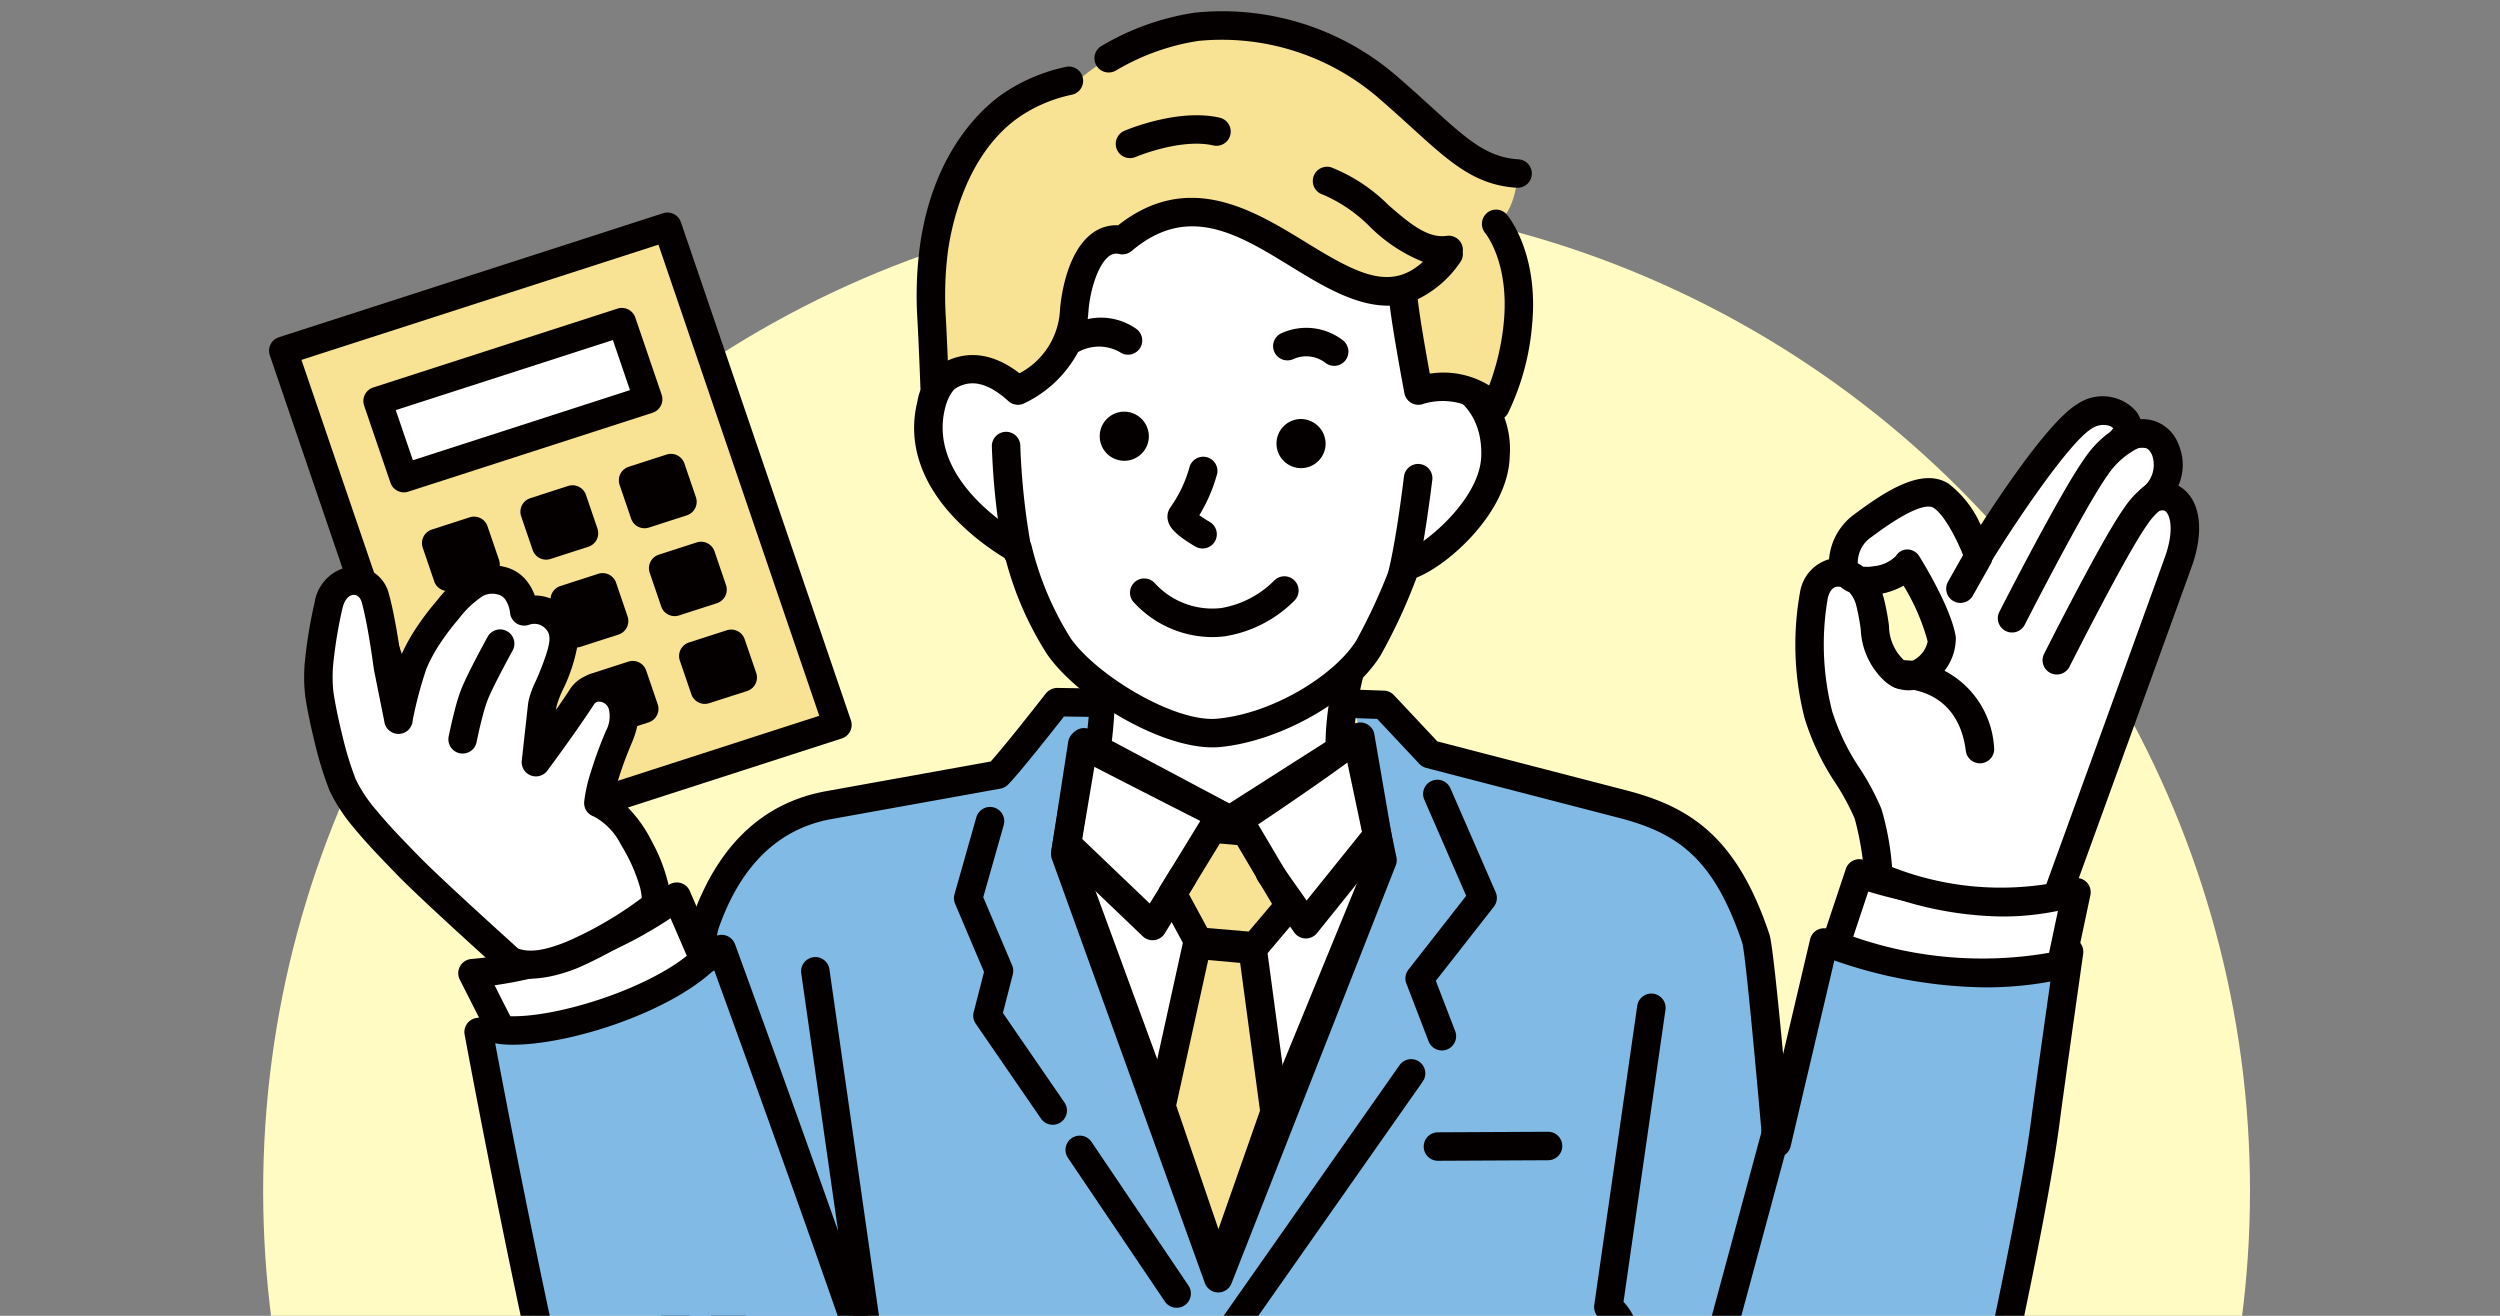 <svg xmlns="http://www.w3.org/2000/svg" xmlns:xlink="http://www.w3.org/1999/xlink" width="190" height="100" viewBox="0 0 190 100">
  <rect x="0" y="0" width="190" height="100" fill="#808080" stroke="none"/>
  <defs>
    <clipPath id="clip-path">
      <rect id="長方形_192" data-name="長方形 192" width="190" height="100" transform="translate(423 3396)" fill="#fff" stroke="#707070" stroke-width="1"/>
    </clipPath>
    <clipPath id="clip-path-2">
      <rect id="長方形_209" data-name="長方形 209" width="146.684" height="140.759" fill="none"/>
    </clipPath>
  </defs>
  <g id="イラスト" transform="translate(-423 -3396)" clip-path="url(#clip-path)">
    <circle id="楕円形_13" data-name="楕円形 13" cx="75.5" cy="75.5" r="75.5" transform="translate(443 3411)" fill="#fffbc3"/>
    <g id="イラスト-2" data-name="イラスト" transform="translate(443.449 3396.817)">
      <g id="グループ_399" data-name="グループ 399" clip-path="url(#clip-path-2)">
        <path id="パス_207" data-name="パス 207" d="M194.893,142.068l-19.485.8c.648,2.624-.2,13.649-4.341,15.177,5.934,3.989,21.379,3.764,27.6,1.051-6.945-4.55-4.839-13.051-3.777-17.026" transform="translate(-112.379 -93.328)" fill="#fff" fill-rule="evenodd"/>
        <path id="パス_208" data-name="パス 208" d="M197.19,156.119c-6.431-4.214-4.253-12.362-3.324-15.841a1.082,1.082,0,0,0-.2-.956,1.12,1.12,0,0,0-.889-.4l-19.485.8a1.083,1.083,0,0,0-1.007,1.341c.618,2.5-.387,12.694-3.664,13.9a1.082,1.082,0,0,0-.229,1.913c3.409,2.291,9.355,3.234,15.144,3.234,5.337,0,10.541-.8,13.493-2.089a1.082,1.082,0,0,0,.161-1.9m-26.147-.256c3-3.083,3.729-10.587,3.511-14.033l16.854-.69c-.945,3.886-2.06,10.908,2.969,15.529-6.307,1.842-17.683,1.733-23.334-.8" transform="translate(-110.307 -91.258)" fill="#040000"/>
        <path id="パス_209" data-name="パス 209" d="M186.083,43.4s-.461-10.287-5.1-14.667c-7.872-7.43-17.244-6.814-23.35-1.791-6.257,5.148-7.337,15.37-7.337,15.37s-3.158-.76-4.049,2.874c-1.628,6.639,6.582,10.943,6.582,10.943a24.663,24.663,0,0,0,3.127,7.386c2.133,3.077,8.449,6.937,12.157,6.578,4.518-.437,9.533-3.516,11.35-6.425a45,45,0,0,0,2.852-6.254c1.679-.282,6.725-4.337,6.821-8.361.1-4.343-3.051-5.654-3.051-5.654" transform="translate(-95.932 -15.212)" fill="#fff" fill-rule="evenodd"/>
        <path id="パス_210" data-name="パス 210" d="M185.055,40.668c-.182-2.353-1.118-10.753-5.4-14.795-8.691-8.2-18.708-6.835-24.78-1.84-5.4,4.442-7.122,12.256-7.581,15.065a4.627,4.627,0,0,0-1.064.177,4.506,4.506,0,0,0-3.1,3.58c-.759,3.1.263,6.2,2.955,8.972a18.7,18.7,0,0,0,3.741,2.94,24.982,24.982,0,0,0,3.175,7.291c2.269,3.274,8.439,7.065,12.565,7.065.2,0,.4-.009.586-.027,4.6-.445,10.057-3.554,12.164-6.929a41.72,41.72,0,0,0,2.758-5.948c2.451-.957,6.978-5.005,7.078-9.215a6.937,6.937,0,0,0-3.091-6.338m-4.991,13.607a1.082,1.082,0,0,0-.835.692,44.267,44.267,0,0,1-2.756,6.056c-1.572,2.519-6.182,5.5-10.536,5.921-3.227.317-9.209-3.3-11.164-6.117a23.731,23.731,0,0,1-2.961-7.011,1.086,1.086,0,0,0-.551-.717c-.074-.04-7.439-4-6.035-9.728.445-1.817,1.543-2.132,2.247-2.132a2.35,2.35,0,0,1,.5.053,1.082,1.082,0,0,0,1.329-.938c.011-.1,1.116-9.851,6.949-14.65,7.409-6.1,16.348-3.517,21.919,1.742,4.264,4.024,4.759,13.83,4.764,13.928a1.083,1.083,0,0,0,.666.95c.025.01,2.469,1.068,2.384,4.629-.083,3.5-4.788,7.13-5.918,7.32" transform="translate(-93.862 -13.14)" fill="#040000"/>
        <path id="パス_211" data-name="パス 211" d="M162.279,94.323a1.082,1.082,0,1,0-2.163.076,54.626,54.626,0,0,0,.907,8.279,1.082,1.082,0,0,0,1.053.836,1.1,1.1,0,0,0,.247-.029,1.082,1.082,0,0,0,.807-1.3,53.721,53.721,0,0,1-.852-7.863" transform="translate(-105.184 -61.277)" fill="#040000"/>
        <path id="パス_212" data-name="パス 212" d="M201.134,105.483a1.082,1.082,0,1,0,1.091-1.869c-.335-.2-.6-.371-.793-.512a12.011,12.011,0,0,0,1.363-3.186,1.082,1.082,0,0,0-2.1-.5,9.833,9.833,0,0,1-1.448,3.071,1.23,1.23,0,0,0-.21.988c.1.464.418,1.029,2.1,2.012" transform="translate(-130.732 -64.763)" fill="#040000"/>
        <path id="パス_213" data-name="パス 213" d="M250.346,100.4a1.085,1.085,0,0,0-1.2.947c-.005.045-.542,4.552-1.15,7.079a1.082,1.082,0,0,0,.8,1.305,1.1,1.1,0,0,0,.254.03,1.083,1.083,0,0,0,1.051-.829c.638-2.65,1.173-7.141,1.2-7.33a1.081,1.081,0,0,0-.947-1.2" transform="translate(-162.894 -65.95)" fill="#040000"/>
        <path id="パス_214" data-name="パス 214" d="M201.679,125.6a7.429,7.429,0,0,1-4.032,2.094,5.917,5.917,0,0,1-5.021-1.863,1.082,1.082,0,0,0-1.666,1.381,8.142,8.142,0,0,0,5.973,2.689,8.3,8.3,0,0,0,.968-.057,9.577,9.577,0,0,0,5.314-2.719,1.082,1.082,0,0,0-1.536-1.525" transform="translate(-125.284 -82.299)" fill="#040000"/>
        <path id="パス_215" data-name="パス 215" d="M185.723,88.812a1.867,1.867,0,1,0,1.9,1.867,1.884,1.884,0,0,0-1.9-1.867" transform="translate(-120.759 -58.343)" fill="#040000" fill-rule="evenodd"/>
        <path id="パス_216" data-name="パス 216" d="M224.8,90.442a1.867,1.867,0,1,0,1.915,1.866,1.892,1.892,0,0,0-1.915-1.866" transform="translate(-146.417 -59.414)" fill="#040000" fill-rule="evenodd"/>
        <path id="パス_217" data-name="パス 217" d="M191.208,14.448c-3.586-.226-5.329-2.679-10.047-6.722a19.336,19.336,0,0,0-14.367-4.431,17.907,17.907,0,0,0-9,4.075c-8.259,1-10.529,9.268-11,13.168a28.152,28.152,0,0,0-.13,4.879c.11,1.933.563,4.533.563,4.533,1.317-1.159,3.69-.931,5.755.745,2.818-1.137,3.948-3.116,4.567-6.92.337-2.07,1.118-4.814,3.62-4.265,1.717-1.635,3.861-2.287,7.147-1.971,0-1.53,10.849,5.979,14.179,6.4.422,2.77,1.581,7,1.581,7a5.666,5.666,0,0,1,5.447,1.207,12.527,12.527,0,0,0,2.227-6.13c.5-5.075-2.182-7.748-2.182-7.748,1.569-.969,1.636-3.821,1.636-3.821" transform="translate(-96.317 -2.073)" fill="#f7e393" fill-rule="evenodd"/>
        <path id="パス_218" data-name="パス 218" d="M188.222,24.333a1.082,1.082,0,0,0,.853,1.989c.034-.014,3.428-1.442,5.906-.877a1.082,1.082,0,0,0,.481-2.11c-3.173-.724-7.076.927-7.24,1" transform="translate(-123.218 -15.209)" fill="#040000"/>
        <path id="パス_219" data-name="パス 219" d="M184.587,4.522a17.419,17.419,0,0,1,6.235-2.231,18.254,18.254,0,0,1,13.5,4.182c1.037.889,1.938,1.709,2.734,2.432,2.879,2.619,4.781,4.349,7.949,4.548.023,0,.046,0,.069,0a1.082,1.082,0,0,0,.067-2.162c-2.41-.152-3.909-1.515-6.629-3.989-.807-.734-1.721-1.566-2.782-2.475A20.275,20.275,0,0,0,190.5.151a19.619,19.619,0,0,0-7.02,2.509,1.082,1.082,0,1,0,1.1,1.862" transform="translate(-120.187 0)" fill="#040000"/>
        <path id="パス_220" data-name="パス 220" d="M227.725,71.181a4.553,4.553,0,0,0-4.718-.512,1.076,1.076,0,0,0-.467,1.443,1.087,1.087,0,0,0,1.446.488,2.39,2.39,0,0,1,2.419.3,1.082,1.082,0,1,0,1.32-1.715" transform="translate(-146.116 -46.137)" fill="#040000"/>
        <path id="パス_221" data-name="パス 221" d="M186.811,23.49a1.087,1.087,0,0,0-.144,1.521c.076.093,1.859,2.335,1.413,6.833a18.63,18.63,0,0,1-1.107,4.759,6.646,6.646,0,0,0-4.512-.9c-.275-1.5-.753-4.193-.905-5.564,0-.031-.008-.06-.014-.09a8.3,8.3,0,0,0,3.223-2.8,1.081,1.081,0,0,0,.2-.794,1.084,1.084,0,0,0-1.231-1.225c-1.466.218-2.91-1.03-4.432-2.353a12.81,12.81,0,0,0-4.325-2.848,1.082,1.082,0,0,0-.65,2.065,11.313,11.313,0,0,1,3.555,2.416,12.148,12.148,0,0,0,4.054,2.692c-2.466,2.259-4.991.917-8.884-1.475-4-2.455-8.948-5.5-14.276-1.3a3.047,3.047,0,0,0-1.991.622c-2.072,1.55-2.4,5.375-2.429,5.806a5.757,5.757,0,0,1-3.08,4.819c-1.843-1.426-3.712-1.751-5.444-.97-.045-1.064-.1-2.351-.156-3.3a26.853,26.853,0,0,1,.124-4.688c.2-1.7,1.195-7.49,5.39-10.471a11.156,11.156,0,0,1,4.063-1.738,1.082,1.082,0,0,0-.441-2.119,13.449,13.449,0,0,0-4.875,2.093c-1.595,1.133-5.4,4.567-6.286,11.978a29.013,29.013,0,0,0-.136,5.068c.108,1.9.231,5.185.232,5.217a1.082,1.082,0,0,0,1.831.74c1.088-1.045,2.514-1.824,4.853.305a1.081,1.081,0,0,0,1.247.15,9.05,9.05,0,0,0,4.051-3.874,3.235,3.235,0,0,1,3.159-.008,1.082,1.082,0,0,0,1.272-1.752,4.667,4.667,0,0,0-3.7-.748c.023-.179.041-.363.055-.551.11-1.563.7-3.574,1.566-4.225a.883.883,0,0,1,.788-.167,1.086,1.086,0,0,0,.933-.233c4.274-3.63,8.084-1.29,12.117,1.189,2.382,1.463,4.95,3.024,7.5,2.965.251,2.106,1.077,6.466,1.112,6.655a1.082,1.082,0,0,0,1.311.852,5.066,5.066,0,0,1,4.974,1.03,1.083,1.083,0,0,0,1.586-.36,18.94,18.94,0,0,0,1.828-6.657c.542-5.467-1.808-8.318-1.908-8.437a1.078,1.078,0,0,0-1.515-.13" transform="translate(-94.245 -8.123)" fill="#040000"/>
        <path id="パス_222" data-name="パス 222" d="M174.583,170.268l-3.129,13.155s-.575-8.526-2.637-14.7c-2.415-7.233-9.075-9.275-13.57-10.083-1.646-.3-9.436-2.548-9.436-2.548L141.3,150.8l-2.227.053a6.986,6.986,0,0,0,.73,3.742c-3.581,1.923-9.982,6.137-9.982,6.137-.1-.3-8.542-4.378-11.205-5.849.1-1.089.206-1.842.3-3.206l-2.179-.286-5.34,6.073s-7.662.7-10.367,1.19c-3.866.7-8.073,2.448-10.094,8.262-.969,2.788-4.866,22.181-4.866,31.49,0,6.633,2.711,10.385,2.711,10.385l10.712,10.525s-1.36,15.979-1.079,19.424l62.343-.1L160,222.773c5.673,5.076,7.984,7.128,13.126,6.549,4.215-.475,7.1-3.166,9.03-5.916,2.916-4.164,2.8-5.529,4.757-16.7,1.745-9.963,6.007-34.994,6.007-34.994l-10.174-.014Z" transform="translate(-56.54 -99.064)" fill="#80bae5" fill-rule="evenodd"/>
        <path id="パス_223" data-name="パス 223" d="M188.958,167.139l-11.087-5.893-1.4,8.264L187.956,200.8l12.528-30.559-1.619-9.422Z" transform="translate(-115.93 -105.645)" fill="#fff" fill-rule="evenodd"/>
        <path id="パス_224" data-name="パス 224" d="M197.86,158.562a1.082,1.082,0,0,0-1.648-.729l-9.375,5.981-10.529-5.6a1.083,1.083,0,0,0-1.575.775l-1.4,8.263a1.084,1.084,0,0,0,.051.553L184.868,199.1a1.083,1.083,0,0,0,1,.709h.021a1.082,1.082,0,0,0,1-.672l12.528-30.559a1.082,1.082,0,0,0,.065-.594ZM185.94,195.737l-10.423-28.4,1.1-6.5,9.762,5.189a1.084,1.084,0,0,0,1.09-.043L196,160.533l1.291,7.511Z" transform="translate(-113.858 -103.573)" fill="#040000"/>
        <path id="パス_225" data-name="パス 225" d="M191.658,169c-4.8,1.027-13.681.471-18.122-.691a1.082,1.082,0,0,0-1.327.8l-2.052,8.723c-.384-4.109-.827-8.457-1.035-9.081-2.476-7.419-6.012-9.7-10.915-10.968l-14.327-3.712-3.3-3.516a1.082,1.082,0,0,0-.751-.341l-2.274-.081a1.082,1.082,0,1,0-.077,2.163l1.828.065,3.208,3.419a1.084,1.084,0,0,0,.518.307l14.63,3.791c4.412,1.144,7.218,3.006,9.4,9.538.236.878,1.067,9.836,1.535,15.275a1.082,1.082,0,0,0,2.132.155l3.338-14.19a56.819,56.819,0,0,0,16.537.718c-.424,2.991-1.358,9.6-1.563,11.214-.746,5.883-3.111,16.8-4.837,24.775-.829,3.828-1.545,7.135-1.868,8.9-1.343,7.34-6.318,11.726-13,11.432-6.517-.282-10.1-7.185-10.135-7.253a1.082,1.082,0,0,0-2.045.564l1.116,15.681-60.32.438.746-16.045a1.083,1.083,0,0,0-.917-1.12c-.083-.013-7.964-1.242-11.727-3.663.929-18.442,2.522-46.011,3.19-47.98,1.671-4.81,4.56-7.617,8.586-8.342l12.84-2.313a1.08,1.08,0,0,0,.577-.3c.857-.866,3.348-4.023,4.257-5.183l2.772.042h.016a1.082,1.082,0,0,0,.016-2.164l-3.31-.05a1.143,1.143,0,0,0-.87.417c-.886,1.138-3.215,4.091-4.194,5.176l-12.488,2.25c-4.852.873-8.3,4.158-10.247,9.762-.99,2.848-3.1,44.449-3.337,49.183a1.081,1.081,0,0,0,.434.921c3.243,2.419,9.737,3.779,12.2,4.225l-.754,16.229a1.082,1.082,0,0,0,1.081,1.132h.008l62.616-.455a1.082,1.082,0,0,0,1.072-1.159l-.919-12.916a13.7,13.7,0,0,0,9.65,5.09c.247.011.491.016.735.016,7.465,0,12.984-5.005,14.487-13.221.316-1.73,1.029-5.021,1.854-8.831,1.735-8.012,4.111-18.985,4.87-24.961.259-2.045,1.752-12.545,1.767-12.651a1.083,1.083,0,0,0-1.3-1.21" transform="translate(-55.09 -98.542)" fill="#040000"/>
        <path id="パス_226" data-name="パス 226" d="M348.774,191.1l-1.831,5.491c5.415,1.889,11.286,2.8,17.164,1.458l1.169-5.518a34.79,34.79,0,0,1-16.5-1.431" transform="translate(-227.916 -125.538)" fill="#fff" fill-rule="evenodd"/>
        <path id="パス_227" data-name="パス 227" d="M363.067,189.384c-6.168.778-11.4.329-15.99-1.372a1.082,1.082,0,0,0-1.4.672l-1.831,5.491a1.082,1.082,0,0,0,.67,1.364,35.8,35.8,0,0,0,11.774,2.149,26.925,26.925,0,0,0,5.987-.658,1.082,1.082,0,0,0,.818-.831l1.169-5.517a1.082,1.082,0,0,0-1.195-1.3m-1.946,5.679a29.742,29.742,0,0,1-14.883-1.229l1.142-3.426a35.712,35.712,0,0,0,14.453,1.291Z" transform="translate(-225.843 -123.465)" fill="#040000"/>
        <path id="パス_228" data-name="パス 228" d="M120.013,210.565a1.082,1.082,0,0,0-2.143.306l4.376,30.609c-1.315,1.4-1.559,3.233-.725,5.459l-2.544,12.909a1.082,1.082,0,1,0,2.124.419l2.605-13.22a1.084,1.084,0,0,0-.061-.622c-.9-2.176-.274-3.1.454-3.723a1.083,1.083,0,0,0,.37-.977Z" transform="translate(-77.425 -137.715)" fill="#040000"/>
        <path id="パス_229" data-name="パス 229" d="M106.147,291.5c-2.4-1.969-6.427-4.77-6.6-4.888a1.082,1.082,0,0,0-1.235,1.777c.041.029,4.125,2.87,6.46,4.785a1.082,1.082,0,0,0,1.373-1.674" transform="translate(-64.28 -188.152)" fill="#040000"/>
        <path id="パス_230" data-name="パス 230" d="M160.124,198.849l-4.687-6.814.755-2.927a1.085,1.085,0,0,0-.052-.693l-2.195-5.175,1.556-5.483a1.082,1.082,0,1,0-2.082-.591l-1.66,5.85a1.083,1.083,0,0,0,.045.718l2.2,5.188-.786,3.05a1.083,1.083,0,0,0,.156.883l4.967,7.22a1.082,1.082,0,0,0,1.783-1.226" transform="translate(-99.667 -115.868)" fill="#040000"/>
        <path id="パス_231" data-name="パス 231" d="M178.41,249.672a1.082,1.082,0,0,0-1.795,1.21L183.98,261.8a1.082,1.082,0,1,0,1.795-1.211Z" transform="translate(-115.901 -163.703)" fill="#040000"/>
        <path id="パス_232" data-name="パス 232" d="M298.035,217.73a1.087,1.087,0,0,0-1.225.917l-3.267,22.743a1.1,1.1,0,0,0,.4,1,2.381,2.381,0,0,1,.814,1.408,2,2,0,0,1-.586,1.477,1.081,1.081,0,0,0-.255.755l1.046,20.245a1.082,1.082,0,0,0,1.08,1.026h.056a1.082,1.082,0,0,0,1.025-1.136L296.1,246.327a3.927,3.927,0,0,0,.811-2.76,4.3,4.3,0,0,0-1.144-2.417l3.188-22.194a1.082,1.082,0,0,0-.917-1.225" transform="translate(-192.829 -143.025)" fill="#040000"/>
        <path id="パス_233" data-name="パス 233" d="M322.091,236.3a1.082,1.082,0,0,0-1.327.763l-6.48,24.007a1.082,1.082,0,1,0,2.09.564l6.48-24.006a1.083,1.083,0,0,0-.763-1.327" transform="translate(-206.436 -155.206)" fill="#040000"/>
        <path id="パス_234" data-name="パス 234" d="M198.972,158.384c-2.184,1.715-6.941,4.909-8.523,5.964-1.9-.963-8.089-4.1-10.6-5.42a1.082,1.082,0,0,0-1,1.917c2.982,1.562,11.106,5.678,11.188,5.719a1.082,1.082,0,0,0,1.085-.063c.264-.174,6.493-4.3,9.19-6.414a1.082,1.082,0,1,0-1.337-1.7" transform="translate(-117.107 -103.894)" fill="#040000"/>
        <path id="パス_235" data-name="パス 235" d="M203.154,181.161l-3.031,4.949,1.97,3.642,4.287.362L209.015,187l-3.314-5.611Z" transform="translate(-131.466 -119.009)" fill="#f7e393" fill-rule="evenodd"/>
        <path id="パス_236" data-name="パス 236" d="M204.56,178.769a1.084,1.084,0,0,0-.834-.528l-2.547-.231a1.09,1.09,0,0,0-1.021.513l-3.03,4.949a1.082,1.082,0,0,0-.029,1.08l1.97,3.642a1.083,1.083,0,0,0,.861.563l4.287.362c.031,0,.061,0,.091,0a1.084,1.084,0,0,0,.826-.383l2.634-3.111a1.083,1.083,0,0,0,.106-1.25Zm-.717,8.147-3.148-.266-1.395-2.579,2.353-3.844,1.325.12,2.641,4.471Z" transform="translate(-129.394 -116.937)" fill="#040000"/>
        <path id="パス_237" data-name="パス 237" d="M228.425,179.995a1.081,1.081,0,0,0-1.521.165l-4.464,5.548-1.9-2.7a1.082,1.082,0,1,0-1.771,1.244l2.727,3.88a1.082,1.082,0,0,0,.85.459h.035a1.082,1.082,0,0,0,.843-.4l5.366-6.668a1.082,1.082,0,0,0-.165-1.522" transform="translate(-143.585 -118.086)" fill="#040000"/>
        <path id="パス_238" data-name="パス 238" d="M184.212,184.309a1.082,1.082,0,0,0-1.488.355l-1.572,2.558-5.449-5.21a1.082,1.082,0,0,0-1.5,1.564l6.418,6.136a1.081,1.081,0,0,0,.748.3,1.113,1.113,0,0,0,.139-.009,1.081,1.081,0,0,0,.783-.507l2.274-3.7a1.082,1.082,0,0,0-.355-1.488" transform="translate(-114.221 -119.371)" fill="#040000"/>
        <path id="パス_239" data-name="パス 239" d="M200.387,206.915l-2.7,12.27L202,231.832l4.278-12.193L204.622,207.3Z" transform="translate(-129.863 -135.928)" fill="#f7e393" fill-rule="evenodd"/>
        <path id="パス_240" data-name="パス 240" d="M203.623,205.079a1.083,1.083,0,0,0-.976-.934l-4.236-.381a1.084,1.084,0,0,0-1.154.845l-2.7,12.271a1.082,1.082,0,0,0,.033.583l4.32,12.646a1.081,1.081,0,0,0,1.019.732h0a1.082,1.082,0,0,0,1.021-.724l4.278-12.193a1.082,1.082,0,0,0,.051-.5Zm-3.678,21.372-3.212-9.4L199.166,206l2.427.218,1.509,11.229Z" transform="translate(-127.791 -133.855)" fill="#040000"/>
        <path id="パス_241" data-name="パス 241" d="M185.928,201.165a1.083,1.083,0,0,0,1.007-.687l12.483-31.771a1.083,1.083,0,0,0,.051-.62l-1.961-9.287a1.082,1.082,0,1,0-2.117.447l1.894,8.969-11.314,28.8L175.41,167.738l1.252-8.088a1.082,1.082,0,0,0-2.139-.331l-1.294,8.361a1.078,1.078,0,0,0,.051.533L184.91,200.45a1.083,1.083,0,0,0,1,.715Z" transform="translate(-113.79 -103.756)" fill="#040000"/>
        <path id="パス_242" data-name="パス 242" d="M210.579,306.239a1.081,1.081,0,0,0-1.043,1.119l1.112,31.683a1.082,1.082,0,0,0,1.081,1.044h.039a1.081,1.081,0,0,0,1.043-1.119L211.7,307.282a1.091,1.091,0,0,0-1.119-1.043" transform="translate(-137.649 -201.176)" fill="#040000"/>
        <path id="パス_243" data-name="パス 243" d="M255.15,171a1.082,1.082,0,0,0-1.984.865l3.183,7.306-4.389,5.611a1.082,1.082,0,0,0-.158,1.055l1.69,4.394a1.082,1.082,0,0,0,2.02-.777l-1.47-3.822L258.451,180a1.083,1.083,0,0,0,.14-1.1Z" transform="translate(-165.368 -111.907)" fill="#040000"/>
        <path id="パス_244" data-name="パス 244" d="M224.769,232.443a1.082,1.082,0,0,0-1.507.264l-13.988,19.93a1.084,1.084,0,0,0-.2.65l.073,2.748a1.082,1.082,0,0,0,1.081,1.053h.029a1.082,1.082,0,0,0,1.053-1.111l-.064-2.391,13.782-19.637a1.082,1.082,0,0,0-.264-1.507" transform="translate(-137.349 -152.568)" fill="#040000"/>
        <path id="パス_245" data-name="パス 245" d="M222.533,297.27a1.737,1.737,0,1,0,1.751,1.736,1.744,1.744,0,0,0-1.751-1.736" transform="translate(-145.037 -195.284)" fill="#040000" fill-rule="evenodd"/>
        <path id="パス_246" data-name="パス 246" d="M265.233,248.334h-.005l-8.36.042a1.082,1.082,0,0,0,.005,2.164h.005l8.361-.042a1.082,1.082,0,0,0-.005-2.164" transform="translate(-168.035 -163.137)" fill="#040000"/>
        <path id="パス_247" data-name="パス 247" d="M64.882,207.858c-6.114,3.956-12.29,5.219-18.469,6.307,0,0,4.358,23.661,8.04,37.577,4.393,16.606,29.652,11.669,23.444-7.079-4.243-12.817-13.015-36.805-13.015-36.805" transform="translate(-30.49 -136.547)" fill="#80bae5" fill-rule="evenodd"/>
        <path id="パス_248" data-name="パス 248" d="M63.826,205.414a1.082,1.082,0,0,0-1.6-.537c-5.829,3.771-11.632,5.016-18.068,6.15a1.081,1.081,0,0,0-.877,1.262c.043.237,4.407,23.861,8.058,37.658a13.9,13.9,0,0,0,13.606,10.9,13.3,13.3,0,0,0,9.735-4.072c3.32-3.579,4.093-8.737,2.176-14.524-4.2-12.686-12.938-36.6-13.026-36.837M73.089,255.3a11.416,11.416,0,0,1-11.049,3.024,11.905,11.905,0,0,1-8.613-8.935c-3.186-12.041-6.927-31.655-7.822-36.427,5.655-1.026,11.2-2.324,16.644-5.56,1.856,5.1,8.912,24.54,12.549,35.525,1.657,5,1.05,9.4-1.709,12.372" transform="translate(-28.418 -134.475)" fill="#040000"/>
        <path id="パス_249" data-name="パス 249" d="M45.068,202.072l2.185,4.309c3.867.426,12.047-2.165,15.411-5.331l-2.072-4.792a30.866,30.866,0,0,1-15.523,5.814" transform="translate(-29.606 -128.927)" fill="#fff" fill-rule="evenodd"/>
        <path id="パス_250" data-name="パス 250" d="M59.512,193.755a1.082,1.082,0,0,0-1.627-.448,29.891,29.891,0,0,1-14.964,5.612,1.083,1.083,0,0,0-.892,1.569l2.185,4.309a1.084,1.084,0,0,0,.847.586,9.34,9.34,0,0,0,1.008.051c4.328,0,11.818-2.427,15.263-5.669a1.083,1.083,0,0,0,.252-1.218Zm-13.645,9.514-1.193-2.352a32.478,32.478,0,0,0,13.374-5.094l1.234,2.855c-3.29,2.627-9.914,4.684-13.415,4.591" transform="translate(-27.534 -126.853)" fill="#040000"/>
        <path id="パス_251" data-name="パス 251" d="M367.227,95.291a3.328,3.328,0,0,0,1.026-3.729c-.927-2.145-3.2-.832-3.2-.832,1.189-1.2-.859-2.939-2.947-1.687-2.492,1.494-8.055,10.557-8.055,10.557s-1.293-3.59-2.862-4.544c-1.543-.938-4.421,1.168-5.89,2.266-1.379,1.032-1.966,2.864-1.14,3.74a2.447,2.447,0,0,1,.624.384,3.153,3.153,0,0,0,1.5.043,3.6,3.6,0,0,0,2.38-1.21s2.3,3.689,2.6,5.7c.2,1.363-2.14,3.865-3.708,2.281s-1.114-2.656-1.735-5.1a3.25,3.25,0,0,0-1.036-1.715,1.459,1.459,0,0,1-.624-.384,1.859,1.859,0,0,0-2.6,1.49,21.342,21.342,0,0,0,.331,9.176c.666,2.713,3.005,5.455,3.768,7.509a24.406,24.406,0,0,1,.807,4.816,23.509,23.509,0,0,0,13.554,1.479s7.919-21.8,9.221-25.435-.145-5.666-2.018-4.808" transform="translate(-224.142 -58.21)" fill="#fff" fill-rule="evenodd"/>
        <path id="パス_252" data-name="パス 252" d="M350.461,125.3a2.448,2.448,0,0,0-.624-.384,1.459,1.459,0,0,0,.624.384" transform="translate(-229.817 -82.057)" fill="#fff" fill-rule="evenodd"/>
        <path id="パス_253" data-name="パス 253" d="M367.179,92.235a3.942,3.942,0,0,0,0-3.178,2.953,2.953,0,0,0-1.788-1.736,3.02,3.02,0,0,0-1.092-.143,2.3,2.3,0,0,0-.354-.632,3.405,3.405,0,0,0-4.459-.507c-2.016,1.21-5.518,6.377-7.324,9.18a8.061,8.061,0,0,0-2.474-3.163c-1.935-1.176-4.556.421-7.1,2.324a4.689,4.689,0,0,0-1.955,3.44,3.1,3.1,0,0,0-2.184,2.387,22.5,22.5,0,0,0,.328,9.7,18.839,18.839,0,0,0,2.374,4.969,18.089,18.089,0,0,1,1.431,2.657,22.631,22.631,0,0,1,.742,4.519,1.081,1.081,0,0,0,.679.927,26.933,26.933,0,0,0,9.8,1.992,20.533,20.533,0,0,0,4.382-.462,1.08,1.08,0,0,0,.787-.688c.079-.218,7.935-21.846,9.223-25.439.9-2.51.712-4.672-.5-5.785a2.529,2.529,0,0,0-.515-.367m-1.021,5.422c-1.168,3.26-7.752,21.39-9.012,24.859a22.581,22.581,0,0,1-11.725-1.3,21.035,21.035,0,0,0-.812-4.426A19.335,19.335,0,0,0,343,113.763a17.042,17.042,0,0,1-2.124-4.367,20.531,20.531,0,0,1-.334-8.648c.1-.386.315-.846.779-.846a.685.685,0,0,1,.184.021,2.513,2.513,0,0,0,.659.4,2.309,2.309,0,0,1,.541,1.03,16.281,16.281,0,0,1,.339,1.826,5.662,5.662,0,0,0,1.677,3.769,2.714,2.714,0,0,0,3.274.491,4.057,4.057,0,0,0,2.273-3.693c-.325-2.173-2.507-5.718-2.755-6.115a1.081,1.081,0,0,0-.892-.555h-.013a1,1,0,0,0-.889.493,2.737,2.737,0,0,1-1.687.778,2.674,2.674,0,0,1-.815.033,3.571,3.571,0,0,0-.4-.254,2.35,2.35,0,0,1,1.065-2.014c3.243-2.426,4.324-2.422,4.679-2.208.854.519,1.921,2.643,2.406,3.986a1.082,1.082,0,0,0,1.94.2c2.1-3.417,6.041-9.206,7.689-10.2a1.569,1.569,0,0,1,1.323-.216.729.729,0,0,1,.315.2l-.016.017a1.083,1.083,0,0,0,1.3,1.7,1.81,1.81,0,0,1,1.192-.217c.071.024.286.1.476.538a2.2,2.2,0,0,1-.714,2.459A1.082,1.082,0,0,0,365.61,94.2c.414-.191.57-.048.621,0,.353.324.625,1.513-.073,3.461m-21.473,2.768a5.681,5.681,0,0,0,1.611-.6,16.229,16.229,0,0,1,1.832,4.239,2.1,2.1,0,0,1-1.112,1.443c-.42.2-.6.071-.756-.083a3.628,3.628,0,0,1-1.072-2.552,18.182,18.182,0,0,0-.384-2.055q-.051-.2-.118-.395" transform="translate(-222.074 -56.134)" fill="#040000"/>
        <path id="パス_254" data-name="パス 254" d="M401.139,104.016a6.852,6.852,0,0,0-2.076,2.04c-1.672,2.343-5.889,10.711-6.068,11.067a1.082,1.082,0,1,0,1.933.973c.043-.085,4.32-8.573,5.9-10.782a5.237,5.237,0,0,1,1.341-1.392h0a1.082,1.082,0,1,0-1.026-1.905" transform="translate(-258.093 -68.246)" fill="#040000"/>
        <path id="パス_255" data-name="パス 255" d="M372.076,122.312a1.082,1.082,0,0,0,1.474-.411l1.349-2.392a1.082,1.082,0,0,0-1.885-1.063l-1.349,2.393a1.082,1.082,0,0,0,.411,1.474" transform="translate(-244.064 -77.447)" fill="#040000"/>
        <path id="パス_256" data-name="パス 256" d="M359.247,143.865a1.082,1.082,0,0,0,.067,2.163c.439-.011,4.362.038,4.953,4.726a1.082,1.082,0,0,0,2.148-.271,7.047,7.047,0,0,0-7.168-6.619" transform="translate(-235.314 -94.506)" fill="#040000"/>
        <path id="パス_257" data-name="パス 257" d="M393.557,92.993a1.082,1.082,0,1,0-.78-2.019,7.9,7.9,0,0,0-3.259,2.826c-1.809,2.537-6.244,11.226-6.432,11.595a1.082,1.082,0,1,0,1.928.983c.045-.089,4.55-8.914,6.267-11.321a6.12,6.12,0,0,1,2.276-2.064" transform="translate(-251.582 -59.715)" fill="#040000"/>
        <path id="パス_258" data-name="パス 258" d="M3.155,57.278l12.92,37.857,29.192-9.424L32.345,47.855Z" transform="translate(-2.072 -31.437)" fill="#f7e393" fill-rule="evenodd"/>
        <path id="パス_259" data-name="パス 259" d="M31.3,45.433a1.082,1.082,0,0,0-1.357-.68L.75,54.176a1.083,1.083,0,0,0-.692,1.38l12.92,37.857a1.08,1.08,0,0,0,1.357.68l29.192-9.424a1.083,1.083,0,0,0,.692-1.38ZM14.683,91.705,2.462,55.9l27.131-8.758L41.814,82.947Z" transform="translate(0 -29.364)" fill="#040000"/>
        <path id="パス_260" data-name="パス 260" d="M24.044,74.981l2,5.858,18.562-5.992-2-5.858Z" transform="translate(-15.795 -45.32)" fill="#fff" fill-rule="evenodd"/>
        <path id="パス_261" data-name="パス 261" d="M41.557,66.565a1.082,1.082,0,0,0-1.357-.681L21.639,71.877a1.083,1.083,0,0,0-.692,1.38l2,5.858a1.08,1.08,0,0,0,1.357.68L42.865,73.8a1.082,1.082,0,0,0,.692-1.379ZM24.651,77.407l-1.3-3.809,16.5-5.327,1.3,3.809Z" transform="translate(-13.722 -43.246)" fill="#040000"/>
        <path id="パス_262" data-name="パス 262" d="M37.027,116.152l.873,2.559,2.876-.928-.874-2.559Z" transform="translate(-24.324 -75.693)" fill="#040000" fill-rule="evenodd"/>
        <path id="パス_263" data-name="パス 263" d="M38.855,112.8a1.081,1.081,0,0,0-1.357-.68l-2.876.929a1.083,1.083,0,0,0-.691,1.38l.873,2.559a1.08,1.08,0,0,0,1.357.68l2.876-.928a1.082,1.082,0,0,0,.692-1.38Zm-2.346,2.48-.174-.51.816-.264.174.511Z" transform="translate(-22.252 -73.62)" fill="#040000"/>
        <path id="パス_264" data-name="パス 264" d="M58.835,109.2l.873,2.559,2.876-.928-.873-2.559Z" transform="translate(-38.65 -71.129)" fill="#040000" fill-rule="evenodd"/>
        <path id="パス_265" data-name="パス 265" d="M60.663,105.852a1.082,1.082,0,0,0-1.357-.681l-2.876.929a1.083,1.083,0,0,0-.692,1.38l.873,2.559a1.081,1.081,0,0,0,1.357.68l2.876-.928a1.081,1.081,0,0,0,.692-1.379Zm-2.346,2.48-.174-.511.816-.263.174.511Z" transform="translate(-36.578 -69.055)" fill="#040000"/>
        <path id="パス_266" data-name="パス 266" d="M80.642,102.255l.874,2.559,2.876-.929-.874-2.559Z" transform="translate(-52.976 -66.564)" fill="#040000" fill-rule="evenodd"/>
        <path id="パス_267" data-name="パス 267" d="M82.47,98.9a1.081,1.081,0,0,0-1.357-.68l-2.876.929a1.083,1.083,0,0,0-.691,1.38l.873,2.559a1.08,1.08,0,0,0,1.357.68l2.876-.928a1.082,1.082,0,0,0,.692-1.38Zm-2.346,2.48-.174-.51.816-.264.174.511Z" transform="translate(-50.904 -64.491)" fill="#040000"/>
        <path id="パス_268" data-name="パス 268" d="M43.7,135.609l.874,2.559,2.876-.928-.873-2.559Z" transform="translate(-28.707 -88.475)" fill="#040000" fill-rule="evenodd"/>
        <path id="パス_269" data-name="パス 269" d="M45.527,132.257a1.081,1.081,0,0,0-1.357-.68l-2.876.928a1.083,1.083,0,0,0-.692,1.38l.873,2.559a1.08,1.08,0,0,0,1.357.68l2.876-.928a1.082,1.082,0,0,0,.692-1.38Zm-2.346,2.48-.174-.51.816-.263.174.51Z" transform="translate(-26.635 -86.401)" fill="#040000"/>
        <path id="パス_270" data-name="パス 270" d="M65.507,128.66l.873,2.559,2.876-.928-.873-2.559Z" transform="translate(-43.033 -83.91)" fill="#040000" fill-rule="evenodd"/>
        <path id="パス_271" data-name="パス 271" d="M67.335,125.309a1.082,1.082,0,0,0-1.357-.68l-2.876.928a1.082,1.082,0,0,0-.692,1.379l.873,2.559a1.081,1.081,0,0,0,1.357.681l2.876-.928a1.082,1.082,0,0,0,.692-1.38Zm-2.346,2.48-.174-.51.816-.264.174.511Z" transform="translate(-40.961 -81.837)" fill="#040000"/>
        <path id="パス_272" data-name="パス 272" d="M87.314,121.712l.873,2.559,2.876-.928-.874-2.559Z" transform="translate(-57.359 -79.346)" fill="#040000" fill-rule="evenodd"/>
        <path id="パス_273" data-name="パス 273" d="M89.142,118.36a1.082,1.082,0,0,0-1.357-.68l-2.876.928a1.083,1.083,0,0,0-.692,1.38l.873,2.559a1.08,1.08,0,0,0,1.357.68l2.876-.928a1.082,1.082,0,0,0,.692-1.38ZM86.8,120.84l-.174-.51.816-.263.174.51Z" transform="translate(-55.287 -77.272)" fill="#040000"/>
        <path id="パス_274" data-name="パス 274" d="M50.371,155.065l.873,2.559,2.876-.928-.874-2.559Z" transform="translate(-33.09 -101.256)" fill="#040000" fill-rule="evenodd"/>
        <path id="パス_275" data-name="パス 275" d="M52.2,151.713a1.082,1.082,0,0,0-1.357-.68l-2.876.929a1.083,1.083,0,0,0-.692,1.379l.874,2.559a1.08,1.08,0,0,0,1.357.68l2.876-.928a1.082,1.082,0,0,0,.692-1.38Zm-2.346,2.48-.174-.51.816-.263.174.511Z" transform="translate(-31.018 -99.182)" fill="#040000"/>
        <path id="パス_276" data-name="パス 276" d="M72.18,148.116l.873,2.559,2.876-.928-.873-2.559Z" transform="translate(-47.417 -96.692)" fill="#040000" fill-rule="evenodd"/>
        <path id="パス_277" data-name="パス 277" d="M74.008,144.767a1.083,1.083,0,0,0-1.357-.681l-2.876.928a1.082,1.082,0,0,0-.692,1.379l.873,2.559a1.08,1.08,0,0,0,1.357.681l2.876-.928a1.082,1.082,0,0,0,.692-1.379Zm-2.346,2.479-.174-.51.815-.263.174.51Z" transform="translate(-45.345 -94.62)" fill="#040000"/>
        <path id="パス_278" data-name="パス 278" d="M93.987,141.168l.873,2.559,2.876-.928-.873-2.559Z" transform="translate(-61.742 -92.127)" fill="#040000" fill-rule="evenodd"/>
        <path id="パス_279" data-name="パス 279" d="M95.815,137.817a1.083,1.083,0,0,0-1.357-.68l-2.876.928a1.083,1.083,0,0,0-.692,1.38L91.764,142a1.08,1.08,0,0,0,1.357.68L96,141.756a1.082,1.082,0,0,0,.692-1.38Zm-2.346,2.48-.175-.51.817-.263.174.51Z" transform="translate(-59.67 -90.054)" fill="#040000"/>
        <path id="パス_280" data-name="パス 280" d="M32.2,142.974a18.6,18.6,0,0,1,1.58-5.072c1.453-3.423-1.8-4.58-2.794-3.044-1.4,2.158-3.529,5.013-3.529,5.013s.321-3.113.482-4.346c.164-1.251,2.547-4.663,1.191-6.358a2.268,2.268,0,0,0-2.567-.753s-.156-2-1.793-2.345c-1.413-.294-2.279.192-3.99,2.193a15.8,15.8,0,0,0-2.651,4.1,31.333,31.333,0,0,0-1.123,4.286l-.805-4.016a48.305,48.305,0,0,0-.944-5.2c-.517-1.877-3.014-1.9-3.567.558A22.834,22.834,0,0,0,11,134.684a37.31,37.31,0,0,0,1.776,6.923c.839,1.946,3.426,4.528,4.947,6.1,1.728,1.787,7.792,7.244,7.792,7.244,3.573,1.668,11-4.176,11-4.176.592-1.172-1.893-6.986-4.313-7.8" transform="translate(-7.179 -82.766)" fill="#fff" fill-rule="evenodd"/>
        <path id="パス_281" data-name="パス 281" d="M34.177,143.771a10.04,10.04,0,0,0-2.844-3.462c.085-.384.227-.935.465-1.658.218-.666.514-1.466.913-2.4,1.049-2.471.15-4.063-.967-4.766a2.705,2.705,0,0,0-3.731.71c-.334.516-.711,1.071-1.09,1.617l.024-.22a7.567,7.567,0,0,1,.574-1.471,12.8,12.8,0,0,0,.979-2.935,3.447,3.447,0,0,0-.59-2.768,3.32,3.32,0,0,0-1.705-1.165,3.284,3.284,0,0,0-.9-.126,3.818,3.818,0,0,0-.72-1.235,3.011,3.011,0,0,0-1.661-.956,3.547,3.547,0,0,0-2.614.341,9.415,9.415,0,0,0-2.419,2.209,21.229,21.229,0,0,0-1.562,2.052,14.119,14.119,0,0,0-1.213,2.208c-.086-.609-.229-1.556-.407-2.519-.14-.757-.3-1.525-.476-2.155a2.735,2.735,0,0,0-3.224-2.092,3.272,3.272,0,0,0-2.442,2.7,36.294,36.294,0,0,0-.7,4.126,12.857,12.857,0,0,0-.011,2.959c.132.927.413,2.286.743,3.614a26.6,26.6,0,0,0,1.11,3.584,13.035,13.035,0,0,0,1.9,2.883c1.077,1.309,2.358,2.6,3.267,3.543.632.654,1.837,1.794,3.119,2.982,2.244,2.081,4.727,4.314,4.727,4.314a1.09,1.09,0,0,0,.266.176c1.489.7,3.554.39,5.591-.431a31.644,31.644,0,0,0,6.538-3.875,1.089,1.089,0,0,0,.3-.363,2.735,2.735,0,0,0,.161-1.559,12.829,12.829,0,0,0-1.4-3.857m-6.408,7.646c-1.355.546-2.711.926-3.732.534h0c-.541-.488-2.644-2.388-4.571-4.174-1.247-1.156-2.419-2.263-3.034-2.9-.876-.906-2.113-2.153-3.152-3.414A10.823,10.823,0,0,1,11.7,139.1a24.3,24.3,0,0,1-1-3.252c-.311-1.248-.576-2.525-.7-3.4a10.679,10.679,0,0,1,.022-2.437,34.092,34.092,0,0,1,.656-3.867c.134-.6.406-.979.773-1.056.306-.063.59.167.7.548.159.577.306,1.28.434,1.973.288,1.559.48,3.072.48,3.072,0,.026.008.051.013.077l.793,3.955.009.05a1.03,1.03,0,0,0,.439.681,1.051,1.051,0,0,0,.713.2,1.081,1.081,0,0,0,.993-1.025c.01-.054.031-.162.052-.264a31.057,31.057,0,0,1,.989-3.658,11.784,11.784,0,0,1,1.071-1.967,19.114,19.114,0,0,1,1.4-1.843,7.415,7.415,0,0,1,1.812-1.716,1.536,1.536,0,0,1,1.135-.121.94.94,0,0,1,.6.418,2.218,2.218,0,0,1,.338.951,1.081,1.081,0,0,0,1.485.919,1.248,1.248,0,0,1,.7-.01,1.226,1.226,0,0,1,.612.436c.336.42.189,1.014.023,1.62a20.234,20.234,0,0,1-.978,2.494,6.161,6.161,0,0,0-.464,1.428l-.486,4.376a1.082,1.082,0,0,0,1.944.758s1.055-1.414,2.172-3.01c.48-.685.972-1.405,1.4-2.061a.423.423,0,0,1,.373-.174.793.793,0,0,1,.723.544,2.312,2.312,0,0,1-.206,1.662,30.9,30.9,0,0,0-1.144,3.107,11.594,11.594,0,0,0-.518,2.306,1.083,1.083,0,0,0,.733,1.108,4.884,4.884,0,0,1,2.049,2.124,12.949,12.949,0,0,1,1.467,3.279,5.346,5.346,0,0,1,.13.785,28.119,28.119,0,0,1-5.665,3.307" transform="translate(-5.11 -80.687)" fill="#040000" fill-rule="evenodd"/>
        <path id="パス_282" data-name="パス 282" d="M42.88,147.471l2.849-7.27s-1.489,2.693-1.964,3.9a27.705,27.705,0,0,0-.884,3.366" transform="translate(-28.169 -92.102)" fill="#fff" fill-rule="evenodd"/>
        <path id="パス_283" data-name="パス 283" d="M44.18,137.181a1.083,1.083,0,0,0-1.47.423s-.659,1.192-1.246,2.356c-.315.625-.608,1.242-.779,1.678a14.135,14.135,0,0,0-.451,1.449c-.274,1.038-.487,2.1-.487,2.1a1.082,1.082,0,1,0,2.122.426s.2-1,.457-1.972a11.922,11.922,0,0,1,.374-1.212c.152-.388.416-.937.7-1.493.569-1.128,1.207-2.282,1.207-2.282a1.083,1.083,0,0,0-.423-1.471" transform="translate(-26.097 -90.029)" fill="#040000" fill-rule="evenodd"/>
      </g>
    </g>
  </g>
</svg>
